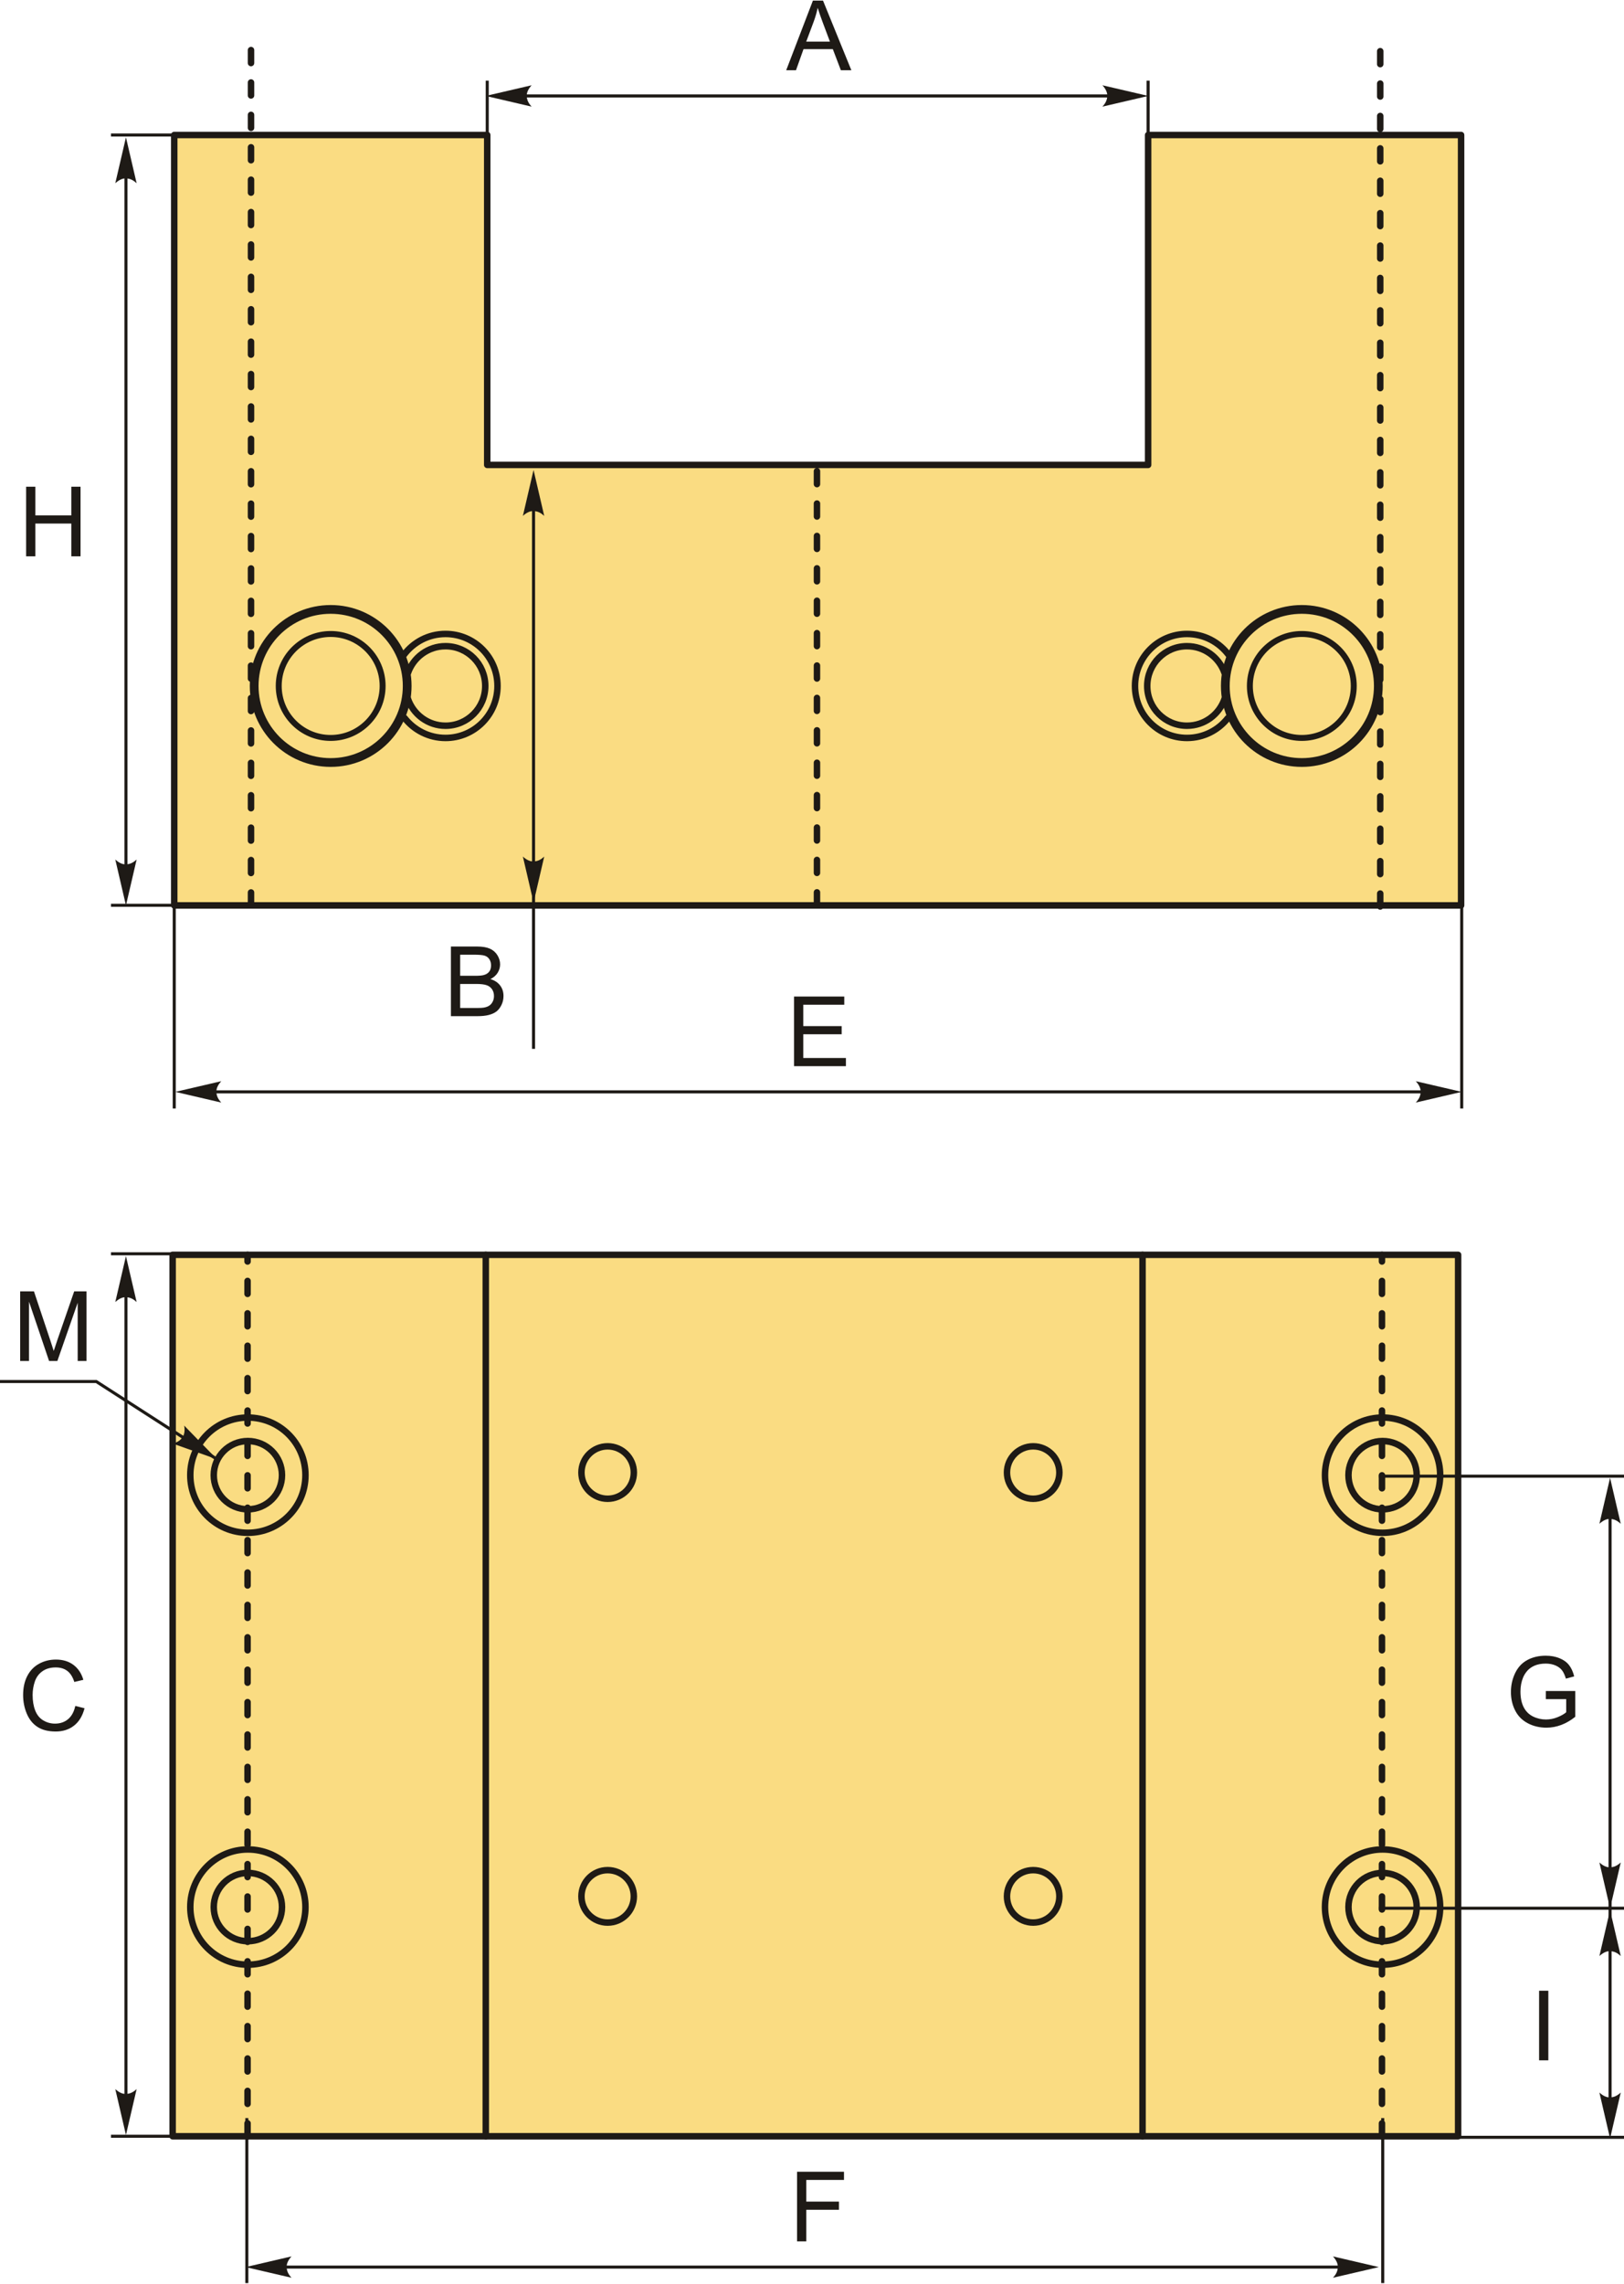 <?xml version="1.0" encoding="UTF-8"?>
<!DOCTYPE svg PUBLIC "-//W3C//DTD SVG 1.1//EN" "http://www.w3.org/Graphics/SVG/1.1/DTD/svg11.dtd">
<!-- Creator: CorelDRAW 2018 (64-Bit) -->
<svg xmlns="http://www.w3.org/2000/svg" xml:space="preserve" width="1253px" height="1761px" version="1.1" style="shape-rendering:geometricPrecision; text-rendering:geometricPrecision; image-rendering:optimizeQuality; fill-rule:evenodd; clip-rule:evenodd"
viewBox="0 0 659.53 926.42"
 xmlns:xlink="http://www.w3.org/1999/xlink">
 <defs>
  <style type="text/css">
   <![CDATA[
    .str2 {stroke:#1E1A16;stroke-width:1.24;stroke-miterlimit:22.926}
    .str0 {stroke:#1E1A16;stroke-width:2.63;stroke-linecap:round;stroke-linejoin:round;stroke-miterlimit:22.926}
    .str1 {stroke:#1E1A16;stroke-width:2.63;stroke-linecap:round;stroke-linejoin:round;stroke-miterlimit:22.926;stroke-dasharray:5.26 7.89}
    .fil1 {fill:none}
    .fil0 {fill:#FADC82}
    .fil2 {fill:#1E1A16;fill-rule:nonzero}
    .fil3 {fill:#1E1A16;fill-rule:nonzero}
   ]]>
  </style>
 </defs>
 <g id="Layer_x0020_1">
  <polygon class="fil0 str0" points="70.76,54.54 197.87,54.54 197.87,188.45 466.27,188.45 466.27,54.54 593.37,54.54 593.37,367.24 70.76,367.24 "/>
  <line class="fil1 str1" x1="331.78" y1="367.19" x2="331.78" y2= "188.45" />
  <line class="fil1 str1" x1="101.94" y1="367.24" x2="101.94" y2= "16.9" />
  <line class="fil1 str1" x1="560.53" y1="367.68" x2="560.53" y2= "16.9" />
  <rect class="fil0 str0" x="70.11" y="509.06" width="522.05" height="357.77"/>
  <line class="fil1 str0" x1="197.28" y1="866.82" x2="197.28" y2= "509.06" />
  <line class="fil1 str0" x1="464" y1="866.82" x2="464" y2= "509.06" />
  <circle class="fil1 str0" cx="419.59" cy="597.43" r="10.64"/>
  <circle class="fil1 str0" cx="246.77" cy="597.43" r="10.64"/>
  <path class="fil1 str0" d="M100.66 584.64c7.65,0 13.86,6.2 13.86,13.85 0,7.66 -6.21,13.86 -13.86,13.86 -7.65,0 -13.85,-6.2 -13.85,-13.86 0,-7.65 6.2,-13.85 13.85,-13.85zm0 -9.53c12.92,0 23.39,10.47 23.39,23.38 0,12.92 -10.47,23.39 -23.39,23.39 -12.91,0 -23.38,-10.47 -23.38,-23.39 0,-12.91 10.47,-23.38 23.38,-23.38zm0 184.83c7.65,0 13.86,6.2 13.86,13.85 0,7.66 -6.21,13.86 -13.86,13.86 -7.65,0 -13.85,-6.2 -13.85,-13.86 0,-7.65 6.2,-13.85 13.85,-13.85zm0 -9.53c12.92,0 23.39,10.47 23.39,23.38 0,12.92 -10.47,23.39 -23.39,23.39 -12.91,0 -23.38,-10.47 -23.38,-23.39 0,-12.91 10.47,-23.38 23.38,-23.38z"/>
  <path class="fil1 str0" d="M561.48 584.64c7.66,0 13.86,6.2 13.86,13.85 0,7.66 -6.2,13.86 -13.86,13.86 -7.65,0 -13.85,-6.2 -13.85,-13.86 0,-7.65 6.2,-13.85 13.85,-13.85zm0 -9.53c12.92,0 23.39,10.47 23.39,23.38 0,12.92 -10.47,23.39 -23.39,23.39 -12.91,0 -23.38,-10.47 -23.38,-23.39 0,-12.91 10.47,-23.38 23.38,-23.38zm0 184.83c7.66,0 13.86,6.2 13.86,13.85 0,7.66 -6.2,13.86 -13.86,13.86 -7.65,0 -13.85,-6.2 -13.85,-13.86 0,-7.65 6.2,-13.85 13.85,-13.85zm0 -9.53c12.92,0 23.39,10.47 23.39,23.38 0,12.92 -10.47,23.39 -23.39,23.39 -12.91,0 -23.38,-10.47 -23.38,-23.39 0,-12.91 10.47,-23.38 23.38,-23.38z"/>
  <line class="fil1 str1" x1="100.54" y1="866.82" x2="100.54" y2= "509.06" />
  <line class="fil1 str1" x1="561.24" y1="866.82" x2="561.24" y2= "509.06" />
  <path class="fil2" d="M319.29 28.26l10.84 -28.26 4.11 0 11.51 28.26 -4.26 0 -3.27 -8.57 -11.9 0 -3.06 8.57 -3.97 0zm8.13 -11.61l9.63 0 -2.94 -7.83c-0.89,-2.38 -1.56,-4.35 -2.03,-5.9 -0.39,1.84 -0.91,3.65 -1.56,5.44l-3.1 8.29z"/>
  <line class="fil1 str2" x1="203.8" y1="38.69" x2="460.15" y2= "38.69" />
  <path id="стрелка.cdr" class="fil3" d="M197.26 38.69l18.64 -4.33c-1.22,1.34 -2.04,2.82 -1.98,4.33 0.07,1.6 0.58,2.81 1.98,4.34l-18.64 -4.34z"/>
  <path id="стрелка.cdr_0" class="fil3" d="M466.35 38.69l-18.64 -4.33c1.22,1.34 2.03,2.82 1.97,4.33 -0.07,1.6 -0.58,2.81 -1.97,4.34l18.64 -4.34z"/>
  <line class="fil1 str2" x1="197.87" y1="65.09" x2="197.87" y2= "32.5" />
  <line class="fil1 str2" x1="466.27" y1="65.09" x2="466.27" y2= "32.5" />
  <polygon class="fil2" points="322.47,432.49 322.47,404.23 342.87,404.23 342.87,407.55 326.22,407.55 326.22,416.23 341.81,416.23 341.81,419.54 326.22,419.54 326.22,429.17 343.54,429.17 343.54,432.49 "/>
  <line class="fil1 str2" x1="75.67" y1="442.92" x2="588.27" y2= "442.92" />
  <path id="стрелка.cdr_1" class="fil3" d="M71.21 442.92l18.65 -4.33c-1.22,1.34 -2.04,2.82 -1.98,4.33 0.07,1.6 0.58,2.81 1.98,4.34l-18.65 -4.34z"/>
  <path id="стрелка.cdr_2" class="fil3" d="M593.62 442.92l-18.65 -4.33c1.22,1.34 2.04,2.82 1.98,4.33 -0.07,1.6 -0.58,2.81 -1.98,4.34l18.65 -4.34z"/>
  <line class="fil1 str2" x1="70.76" y1="279.62" x2="70.76" y2= "449.67" />
  <line class="fil1 str2" x1="593.62" y1="279.62" x2="593.62" y2= "449.67" />
  <line class="fil1 str2" x1="216.68" y1="425.46" x2="216.68" y2= "193.72" />
  <path id="стрелка.cdr_3" class="fil3" d="M216.68 366.07l-4.33 -18.65c1.34,1.22 2.82,2.04 4.33,1.98 1.6,-0.07 2.8,-0.58 4.34,-1.98l-4.34 18.65z"/>
  <path id="стрелка.cdr_4" class="fil3" d="M216.68 190.51l-4.33 18.64c1.34,-1.22 2.82,-2.03 4.33,-1.97 1.6,0.07 2.8,0.58 4.34,1.97l-4.34 -18.64z"/>
  <path class="fil2" d="M183.13 412.19l0 -28.26 10.6 0c2.16,0 3.89,0.28 5.2,0.86 1.3,0.57 2.32,1.45 3.06,2.64 0.74,1.18 1.11,2.43 1.11,3.73 0,1.2 -0.33,2.34 -0.98,3.41 -0.65,1.06 -1.64,1.92 -2.96,2.58 1.71,0.5 3.02,1.36 3.94,2.57 0.92,1.2 1.38,2.63 1.38,4.27 0,1.33 -0.28,2.56 -0.84,3.7 -0.56,1.13 -1.25,2.01 -2.07,2.63 -0.83,0.61 -1.86,1.08 -3.1,1.39 -1.24,0.32 -2.76,0.48 -4.56,0.48l-10.78 0zm3.75 -16.38l6.11 0c1.66,0 2.85,-0.11 3.56,-0.33 0.96,-0.28 1.68,-0.76 2.16,-1.41 0.48,-0.66 0.72,-1.48 0.72,-2.48 0,-0.94 -0.22,-1.77 -0.68,-2.48 -0.45,-0.71 -1.09,-1.21 -1.93,-1.47 -0.83,-0.26 -2.26,-0.39 -4.29,-0.39l-5.65 0 0 8.56zm0 13.06l7.04 0c1.21,0 2.06,-0.05 2.55,-0.14 0.85,-0.15 1.58,-0.4 2.16,-0.77 0.58,-0.36 1.05,-0.88 1.42,-1.58 0.38,-0.69 0.56,-1.48 0.56,-2.38 0,-1.06 -0.27,-1.98 -0.81,-2.76 -0.54,-0.78 -1.29,-1.33 -2.25,-1.64 -0.96,-0.32 -2.34,-0.48 -4.13,-0.48l-6.54 0 0 9.75z"/>
  <polygon class="fil2" points="10.61,225.55 10.61,197.3 14.36,197.3 14.36,208.94 28.96,208.94 28.96,197.3 32.71,197.3 32.71,225.55 28.96,225.55 28.96,212.25 14.36,212.25 14.36,225.55 "/>
  <line class="fil1 str2" x1="51.15" y1="356.91" x2="51.15" y2= "65.54" />
  <path id="стрелка.cdr_5" class="fil3" d="M51.15 367.25l-4.33 -18.64c1.34,1.22 2.82,2.03 4.33,1.97 1.6,-0.07 2.81,-0.58 4.34,-1.97l-4.34 18.64z"/>
  <path id="стрелка.cdr_6" class="fil3" d="M51.15 55.48l-4.33 18.65c1.34,-1.22 2.82,-2.04 4.33,-1.98 1.6,0.07 2.81,0.58 4.34,1.98l-4.34 -18.65z"/>
  <line class="fil1 str2" x1="85.4" y1="54.54" x2="45.07" y2= "54.54" />
  <line class="fil1 str2" x1="86.7" y1="367.19" x2="45.07" y2= "367.19" />
  <line class="fil1 str2" x1="560" y1="774.27" x2="659.53" y2= "774.27" />
  <path class="fil2" d="M627.78 689.41l0 -3.31 11.95 0 0 10.47c-1.83,1.46 -3.73,2.57 -5.68,3.3 -1.95,0.74 -3.96,1.11 -6.01,1.11 -2.78,0 -5.3,-0.59 -7.56,-1.78 -2.27,-1.19 -3.98,-2.91 -5.13,-5.15 -1.16,-2.25 -1.74,-4.77 -1.74,-7.54 0,-2.75 0.57,-5.31 1.72,-7.7 1.15,-2.38 2.8,-4.15 4.96,-5.3 2.16,-1.16 4.64,-1.74 7.46,-1.74 2.04,0 3.89,0.33 5.54,1 1.65,0.66 2.94,1.58 3.88,2.76 0.94,1.18 1.65,2.73 2.14,4.63l-3.38 0.92c-0.43,-1.43 -0.95,-2.56 -1.58,-3.39 -0.63,-0.82 -1.52,-1.48 -2.69,-1.98 -1.17,-0.49 -2.46,-0.74 -3.89,-0.74 -1.7,0 -3.18,0.26 -4.43,0.78 -1.24,0.52 -2.24,1.21 -3.01,2.06 -0.76,0.85 -1.35,1.79 -1.78,2.8 -0.71,1.75 -1.07,3.65 -1.07,5.69 0,2.53 0.43,4.64 1.29,6.34 0.87,1.7 2.13,2.96 3.78,3.79 1.66,0.82 3.42,1.23 5.28,1.23 1.62,0 3.19,-0.31 4.73,-0.94 1.54,-0.63 2.71,-1.29 3.5,-2.01l0 -5.3 -8.28 0z"/>
  <line class="fil1 str2" x1="653.87" y1="862.57" x2="653.87" y2= "609.96" />
  <path id="стрелка.cdr_7" class="fil3" d="M653.87 774.33l-4.33 -18.64c1.34,1.22 2.82,2.03 4.32,1.97 1.61,-0.06 2.81,-0.58 4.35,-1.97l-4.34 18.64z"/>
  <path id="стрелка.cdr_8" class="fil3" d="M653.87 599.58l-4.33 18.65c1.34,-1.22 2.82,-2.04 4.32,-1.98 1.61,0.07 2.81,0.58 4.35,1.98l-4.34 -18.65z"/>
  <line class="fil1 str2" x1="560" y1="598.9" x2="659.53" y2= "598.9" />
  <polygon class="fil2" points="625.05,836 625.05,807.75 628.8,807.75 628.8,836 "/>
  <line class="fil1 str2" x1="560" y1="867.25" x2="659.53" y2= "867.25" />
  <path id="стрелка.cdr_9" class="fil3" d="M653.87 867.72l-4.33 -18.64c1.34,1.22 2.82,2.03 4.32,1.97 1.61,-0.07 2.81,-0.58 4.35,-1.97l-4.34 18.64z"/>
  <path id="стрелка.cdr_10" class="fil3" d="M653.87 775.02l-4.33 18.65c1.34,-1.22 2.82,-2.04 4.32,-1.98 1.61,0.07 2.81,0.58 4.35,1.98l-4.34 -18.65z"/>
  <polygon class="fil2" points="323.7,909.48 323.7,881.23 342.76,881.23 342.76,884.54 327.45,884.54 327.45,893.34 340.71,893.34 340.71,896.66 327.45,896.66 327.45,909.48 "/>
  <line class="fil1 str2" x1="108.57" y1="919.92" x2="552.22" y2= "919.92" />
  <path id="стрелка.cdr_11" class="fil3" d="M99.74 919.92l18.65 -4.34c-1.22,1.34 -2.04,2.83 -1.98,4.33 0.07,1.6 0.58,2.81 1.98,4.34l-18.65 -4.33z"/>
  <path id="стрелка.cdr_12" class="fil3" d="M559.98 919.92l-18.65 -4.34c1.22,1.34 2.04,2.83 1.98,4.33 -0.07,1.6 -0.58,2.81 -1.98,4.34l18.65 -4.33z"/>
  <line class="fil1 str2" x1="100.24" y1="859.44" x2="100.24" y2= "926.42" />
  <line class="fil1 str2" x1="561.54" y1="859.44" x2="561.54" y2= "926.42" />
  <path class="fil2" d="M30.58 692.16l3.75 0.94c-0.79,3.07 -2.19,5.41 -4.23,7.02 -2.03,1.61 -4.51,2.42 -7.46,2.42 -3.03,0 -5.51,-0.62 -7.41,-1.86 -1.91,-1.24 -3.36,-3.03 -4.35,-5.38 -0.99,-2.35 -1.49,-4.87 -1.49,-7.57 0,-2.94 0.55,-5.51 1.68,-7.7 1.12,-2.19 2.72,-3.85 4.79,-4.99 2.08,-1.14 4.36,-1.7 6.84,-1.7 2.83,0 5.21,0.72 7.13,2.16 1.92,1.44 3.27,3.46 4.02,6.06l-3.67 0.87c-0.65,-2.05 -1.6,-3.55 -2.85,-4.49 -1.24,-0.94 -2.8,-1.41 -4.69,-1.41 -2.17,0 -3.98,0.52 -5.43,1.56 -1.46,1.04 -2.48,2.44 -3.07,4.19 -0.59,1.76 -0.89,3.57 -0.89,5.43 0,2.4 0.35,4.5 1.05,6.29 0.7,1.79 1.78,3.13 3.25,4.02 1.48,0.88 3.07,1.32 4.79,1.32 2.09,0 3.85,-0.6 5.3,-1.8 1.44,-1.21 2.42,-3 2.94,-5.38z"/>
  <line class="fil1 str2" x1="51.15" y1="851.17" x2="51.15" y2= "519.64" />
  <path id="стрелка.cdr_13" class="fil3" d="M51.15 866.31l-4.33 -18.64c1.34,1.22 2.82,2.04 4.33,1.97 1.6,-0.06 2.81,-0.57 4.34,-1.97l-4.34 18.64z"/>
  <path id="стрелка.cdr_14" class="fil3" d="M51.15 509.58l-4.33 18.65c1.34,-1.22 2.82,-2.04 4.33,-1.98 1.6,0.07 2.81,0.58 4.34,1.98l-4.34 -18.65z"/>
  <line class="fil1 str2" x1="85.4" y1="508.64" x2="45.07" y2= "508.64" />
  <line class="fil1 str2" x1="85.4" y1="866.82" x2="45.07" y2= "866.82" />
  <polyline class="fil1 str2" points="88.33,592.18 39.1,560.49 0,560.49 "/>
  <path class="fil2" d="M8.19 552.14l0 -28.25 5.6 0 6.68 20c0.62,1.86 1.07,3.26 1.35,4.18 0.32,-1.02 0.83,-2.54 1.51,-4.53l6.8 -19.65 5.01 0 0 28.25 -3.59 0 0 -23.63 -8.25 23.63 -3.37 0 -8.15 -24.07 0 24.07 -3.59 0z"/>
  <path id="стрелка.cdr_15" class="fil3" d="M88.16 592.07l-13.36 -13.7c0.31,1.78 0.19,3.48 -0.67,4.71 -0.92,1.31 -2,2.05 -4,2.59l18.03 6.4z"/>
  <g id="_1826689807888">
   <g>
    <circle class="fil1 str0" transform="matrix(3.58101E-14 -1.352 1.352 3.58102E-14 134.292 278.169)" r="22.98"/>
    <circle class="fil1 str0" transform="matrix(2.43215E-14 -0.918 0.918 2.43216E-14 134.292 278.169)" r="22.98"/>
    <path class="fil1 str0" d="M164.05 265.51c3.85,-5.13 9.98,-8.45 16.88,-8.45 11.66,0 21.11,9.45 21.11,21.11 0,11.65 -9.45,21.1 -21.11,21.1 -6.75,0 -12.76,-3.17 -16.63,-8.1"/>
    <path class="fil1 str0" d="M165.72 272.77c2.22,-6.26 8.2,-10.74 15.21,-10.74 8.92,0 16.14,7.23 16.14,16.14 0,8.91 -7.22,16.14 -16.14,16.14 -7.07,0 -13.08,-4.56 -15.26,-10.89"/>
   </g>
   <g>
    <circle class="fil1 str0" transform="matrix(-3.58103E-14 -1.352 -1.352 3.58103E-14 528.687 278.169)" r="22.98"/>
    <circle class="fil1 str0" transform="matrix(-2.43216E-14 -0.918 -0.918 2.43216E-14 528.687 278.169)" r="22.98"/>
    <path class="fil1 str0" d="M498.93 265.51c-3.85,-5.13 -9.98,-8.45 -16.88,-8.45 -11.66,0 -21.11,9.45 -21.11,21.11 0,11.65 9.45,21.1 21.11,21.1 6.75,0 12.76,-3.17 16.63,-8.1"/>
    <path class="fil1 str0" d="M497.26 272.77c-2.23,-6.26 -8.2,-10.74 -15.21,-10.74 -8.92,0 -16.14,7.23 -16.14,16.14 0,8.91 7.22,16.14 16.14,16.14 7.07,0 13.08,-4.56 15.26,-10.89"/>
   </g>
  </g>
  <circle class="fil1 str0" cx="419.59" cy="769.45" r="10.64"/>
  <circle class="fil1 str0" cx="246.77" cy="769.45" r="10.64"/>
 </g>
</svg>
